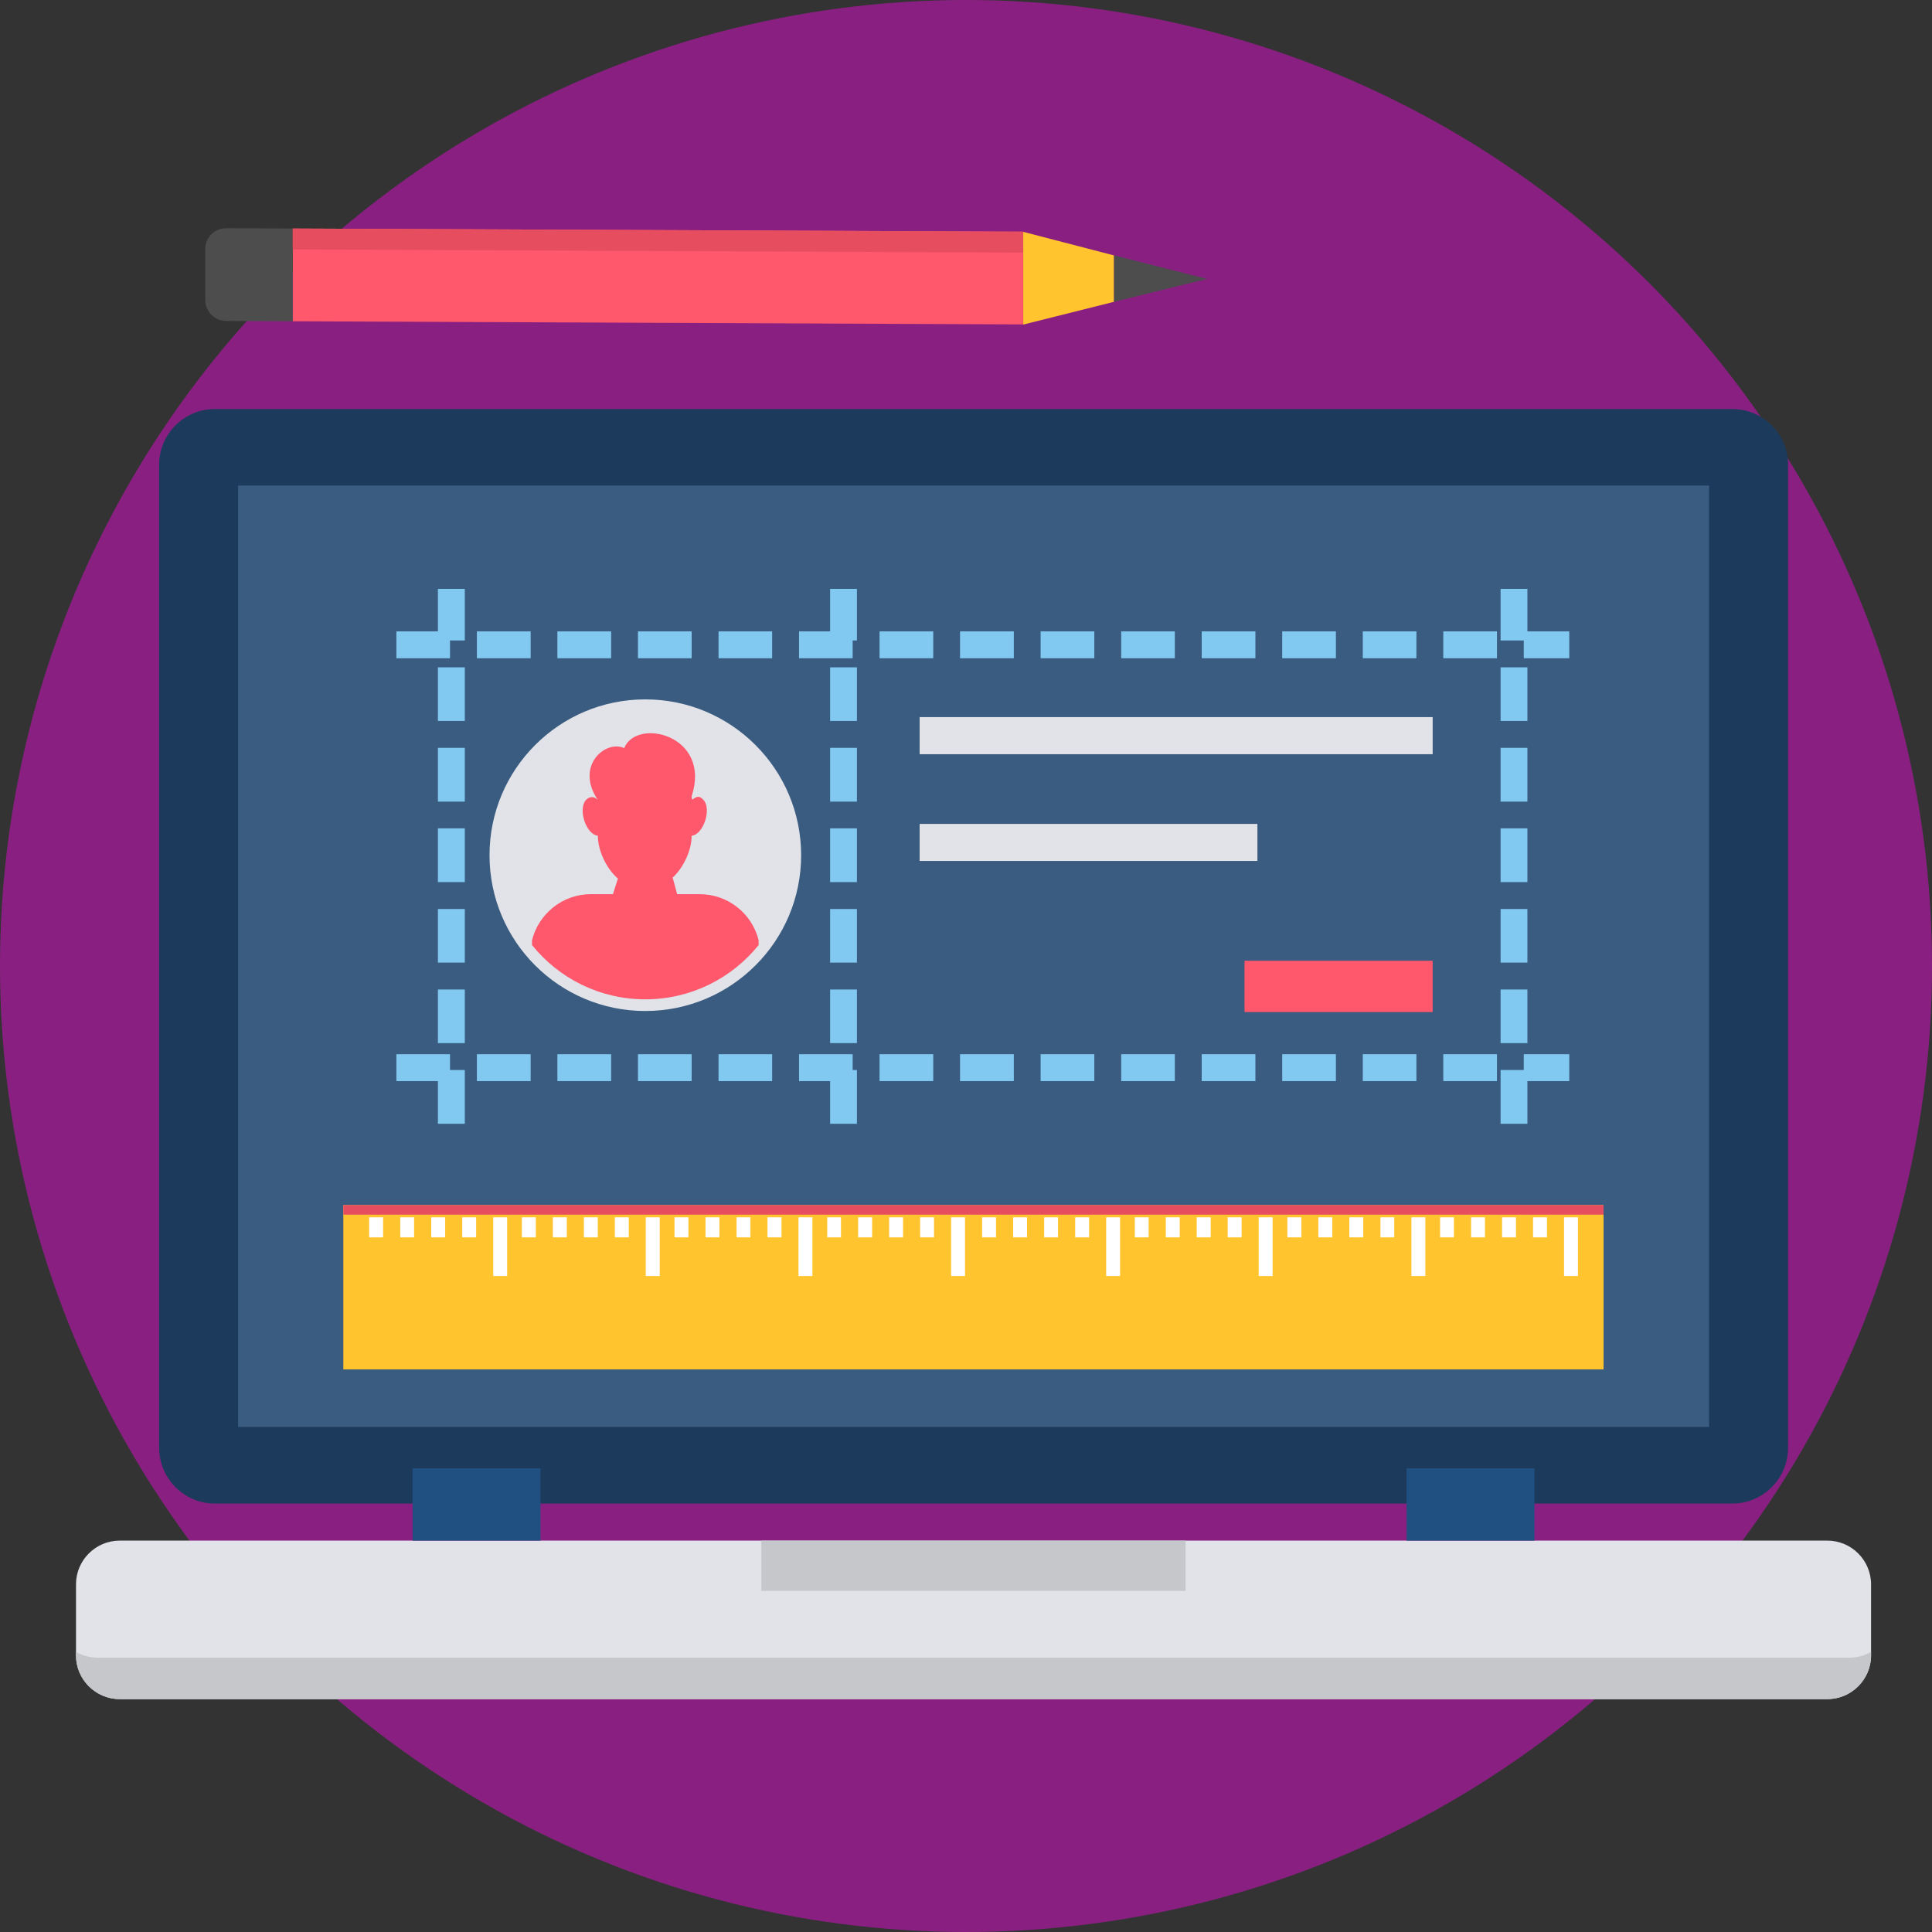 <?xml version="1.0" encoding="UTF-8"?>
<svg xmlns:xlink="http://www.w3.org/1999/xlink" xmlns="http://www.w3.org/2000/svg" width="24" height="24" viewBox="0 0 24 24" fill="none">
  <rect x="0" y="0" width="24" height="24" fill="#333333" stroke="none"/>
  <circle cx="12" cy="12" r="12" fill="#892081"></circle>
  <path fill-rule="evenodd" clip-rule="evenodd" d="M2.668 5.081H21.52C21.901 5.081 22.212 5.391 22.212 5.772V17.986C22.212 18.366 21.901 18.678 21.52 18.678H2.668C2.288 18.678 1.977 18.366 1.977 17.986V5.772C1.977 5.391 2.288 5.081 2.668 5.081Z" fill="#1C3B5C"></path>
  <path fill-rule="evenodd" clip-rule="evenodd" d="M1.487 21.107H22.7C22.999 21.107 23.243 20.863 23.243 20.564V19.681C23.243 19.382 22.999 19.138 22.7 19.138H1.487C1.188 19.138 0.944 19.382 0.944 19.681V20.564C0.944 20.863 1.188 21.107 1.487 21.107Z" fill="#E1E3E8"></path>
  <path fill-rule="evenodd" clip-rule="evenodd" d="M2.958 6.032H21.231V17.726H2.958V6.032Z" fill="#3A5C80"></path>
  <path fill-rule="evenodd" clip-rule="evenodd" d="M5.125 18.24H6.714V19.138H5.125V18.24Z" fill="#205081"></path>
  <path fill-rule="evenodd" clip-rule="evenodd" d="M17.473 18.24H19.062V19.138H17.473V18.24Z" fill="#205081"></path>
  <path fill-rule="evenodd" clip-rule="evenodd" d="M9.458 19.138H14.728V19.762H9.458V19.138Z" fill="#C5C7CB"></path>
  <path fill-rule="evenodd" clip-rule="evenodd" d="M22.974 20.592H1.213C1.115 20.592 1.023 20.566 0.944 20.52V20.564C0.944 20.863 1.188 21.107 1.487 21.107H22.7C22.999 21.107 23.243 20.863 23.243 20.564V20.52C23.164 20.566 23.072 20.592 22.974 20.592Z" fill="#C5C7CB"></path>
  <path fill-rule="evenodd" clip-rule="evenodd" d="M4.265 14.97V17.011H19.92V14.97H4.265Z" fill="#FFC42E"></path>
  <path fill-rule="evenodd" clip-rule="evenodd" d="M4.586 15.122V15.371H4.759V15.122H4.586ZM12.2 15.122V15.371H12.373V15.122H12.2ZM19.429 15.122V15.851H19.602V15.122H19.429ZM19.044 15.122V15.371H19.217V15.122H19.044ZM18.659 15.122V15.371H18.832V15.122H18.659ZM18.274 15.122V15.371H18.447V15.122H18.274ZM17.889 15.122V15.371H18.061V15.122H17.889ZM17.533 15.122V15.851H17.706V15.122H17.533ZM17.148 15.122V15.371H17.32V15.122H17.148ZM16.762 15.122V15.371H16.935V15.122H16.762ZM16.377 15.122V15.371H16.55V15.122H16.377ZM15.992 15.122V15.371H16.166V15.122H15.992ZM15.636 15.122V15.851H15.809V15.122H15.636ZM15.251 15.122V15.371H15.424V15.122H15.251ZM14.866 15.122V15.371H15.04V15.122H14.866ZM14.482 15.122V15.371H14.655V15.122H14.482ZM14.097 15.122V15.371H14.269V15.122H14.097ZM13.741 15.122V15.851H13.914V15.122H13.741ZM13.356 15.122V15.371H13.529V15.122H13.356ZM12.971 15.122V15.371H13.143V15.122H12.971ZM12.586 15.122V15.371H12.758V15.122H12.586ZM11.815 15.122V15.851H11.988V15.122H11.815ZM11.43 15.122V15.371H11.603V15.122H11.43ZM11.045 15.122V15.371H11.218V15.122H11.045ZM10.66 15.122V15.371H10.834V15.122H10.66ZM10.276 15.122V15.371H10.447V15.122H10.276ZM9.919 15.122V15.851H10.092V15.122H9.919ZM9.534 15.122V15.371H9.708V15.122H9.534ZM9.15 15.122V15.371H9.322V15.122H9.15ZM8.764 15.122V15.371H8.937V15.122H8.764ZM8.379 15.122V15.371H8.552V15.122H8.379ZM8.022 15.122V15.851H8.196V15.122H8.022ZM7.638 15.122V15.371H7.811V15.122H7.638ZM7.253 15.122V15.371H7.426V15.122H7.253ZM6.868 15.122V15.371H7.041V15.122H6.868ZM6.483 15.122V15.371H6.656V15.122H6.483ZM6.127 15.122V15.851H6.3V15.122H6.127ZM5.742 15.122V15.371H5.915V15.122H5.742ZM5.357 15.122V15.371H5.53V15.122H5.357ZM4.972 15.122V15.371H5.144V15.122H4.972Z" fill="white"></path>
  <path fill-rule="evenodd" clip-rule="evenodd" d="M4.265 14.97V15.089H19.92V14.97H4.265Z" fill="#E64E60"></path>
  <path d="M5.59 13.096V13.43H4.924V13.096H5.59ZM19.494 8.177H18.929V7.843H19.494V8.177ZM18.596 7.843V8.177H17.929V7.843H18.596ZM17.595 7.843V8.177H16.929V7.843H17.595ZM16.595 7.843V8.177H15.928V7.843H16.595ZM15.595 7.843V8.177H14.928V7.843H15.595ZM14.594 7.843V8.177H13.928V7.843H14.594ZM13.594 7.843V8.177H12.927V7.843H13.594ZM12.594 7.843V8.177H11.926V7.843H12.594ZM11.593 7.843V8.177H10.926V7.843H11.593ZM10.592 7.843V8.177H9.926V7.843H10.592ZM9.592 7.843V8.177H8.926V7.843H9.592ZM8.592 7.843V8.177H7.925V7.843H8.592ZM7.592 7.843V8.177H6.924V7.843H7.592ZM6.592 7.843V8.177H5.924V7.843H6.592ZM5.59 7.843V8.177H4.924V7.843H5.59ZM19.494 13.43H18.929V13.096H19.494V13.43ZM18.596 13.096V13.43H17.929V13.096H18.596ZM17.595 13.096V13.43H16.929V13.096H17.595ZM16.595 13.096V13.43H15.928V13.096H16.595ZM15.595 13.096V13.43H14.928V13.096H15.595ZM14.594 13.096V13.43H13.928V13.096H14.594ZM13.594 13.096V13.43H12.927V13.096H13.594ZM12.594 13.096V13.43H11.926V13.096H12.594ZM11.593 13.096V13.43H10.926V13.096H11.593ZM10.592 13.096V13.43H9.926V13.096H10.592ZM9.592 13.096V13.43H8.926V13.096H9.592ZM8.592 13.096V13.43H7.925V13.096H8.592ZM7.592 13.096V13.43H6.924V13.096H7.592ZM6.592 13.096V13.43H5.924V13.096H6.592Z" fill="#82C9F2"></path>
  <path fill-rule="evenodd" clip-rule="evenodd" d="M3.636 3.991V2.839L12.71 2.878V4.03L3.636 3.991Z" fill="#FF576B"></path>
  <path fill-rule="evenodd" clip-rule="evenodd" d="M3.636 3.991V2.839L2.808 2.835C2.666 2.835 2.55 2.95 2.55 3.092V3.728C2.55 3.87 2.666 3.986 2.808 3.987L3.636 3.991Z" fill="#4D4D4D"></path>
  <path fill-rule="evenodd" clip-rule="evenodd" d="M13.839 3.749V3.173L12.711 2.88V3.455V4.032L13.839 3.749Z" fill="#FFC42E"></path>
  <path fill-rule="evenodd" clip-rule="evenodd" d="M14.994 3.465L13.839 3.749V3.46V3.172L14.994 3.465Z" fill="#4D4D4D"></path>
  <path fill-rule="evenodd" clip-rule="evenodd" d="M3.636 3.099V2.839L12.71 2.878V3.138L3.636 3.099Z" fill="#E64E60"></path>
  <path d="M18.641 12.292H18.974V12.958H18.641V12.292ZM18.641 13.292H18.974V13.96H18.641V13.292ZM18.974 7.315V7.956H18.641V7.315H18.974ZM18.641 8.29H18.974V8.956H18.641V8.29ZM18.641 9.29H18.974V9.958H18.641V9.29ZM18.641 10.29H18.974V10.958H18.641V10.29ZM18.641 11.292H18.974V11.958H18.641V11.292Z" fill="#82C9F2"></path>
  <path d="M5.44 13.292H5.774V13.96H5.44V13.292ZM5.774 7.315V7.956H5.44V7.315H5.774ZM5.44 8.29H5.774V8.956H5.44V8.29ZM5.44 9.29H5.774V9.958H5.44V9.29ZM5.44 10.29H5.774V10.958H5.44V10.29ZM5.44 11.292H5.774V11.958H5.44V11.292ZM5.44 12.292H5.774V12.958H5.44V12.292Z" fill="#82C9F2"></path>
  <path d="M10.312 12.292H10.645V12.958H10.312V12.292ZM10.312 13.292H10.645V13.96H10.312V13.292ZM10.645 7.315V7.956H10.312V7.315H10.645ZM10.312 8.29H10.645V8.956H10.312V8.29ZM10.312 9.29H10.645V9.958H10.312V9.29ZM10.312 10.29H10.645V10.958H10.312V10.29ZM10.312 11.292H10.645V11.958H10.312V11.292Z" fill="#82C9F2"></path>
  <path fill-rule="evenodd" clip-rule="evenodd" d="M11.424 8.908H17.797V9.369H11.424V8.908ZM11.424 10.235H15.62V10.695H11.424V10.235Z" fill="#E1E3E8"></path>
  <path fill-rule="evenodd" clip-rule="evenodd" d="M15.46 11.935H17.797V12.572H15.46V11.935Z" fill="#FF576B"></path>
  <path d="M8.016 12.559C9.085 12.559 9.952 11.693 9.952 10.624C9.952 9.555 9.085 8.688 8.016 8.688C6.947 8.688 6.081 9.555 6.081 10.624C6.081 11.693 6.947 12.559 8.016 12.559Z" fill="#E1E3E8"></path>
  <path fill-rule="evenodd" clip-rule="evenodd" d="M7.338 11.108H7.553H7.614L7.676 10.914C7.528 10.787 7.427 10.56 7.427 10.383V10.382C7.279 10.367 7.178 10.051 7.278 9.939C7.321 9.889 7.385 9.891 7.427 9.938C7.139 9.515 7.522 9.185 7.755 9.294C7.755 9.291 7.756 9.289 7.757 9.286C7.918 8.913 8.84 9.134 8.592 9.891C8.592 10.004 8.64 9.824 8.741 9.939C8.84 10.051 8.74 10.367 8.592 10.382V10.383C8.592 10.554 8.497 10.772 8.356 10.902L8.412 11.108H8.48H8.695C9.033 11.108 9.339 11.339 9.424 11.68V11.74C9.092 12.151 8.585 12.414 8.016 12.414C7.447 12.414 6.94 12.151 6.609 11.74V11.68C6.69 11.354 6.986 11.108 7.338 11.108Z" fill="#FF576B"></path>
</svg>
